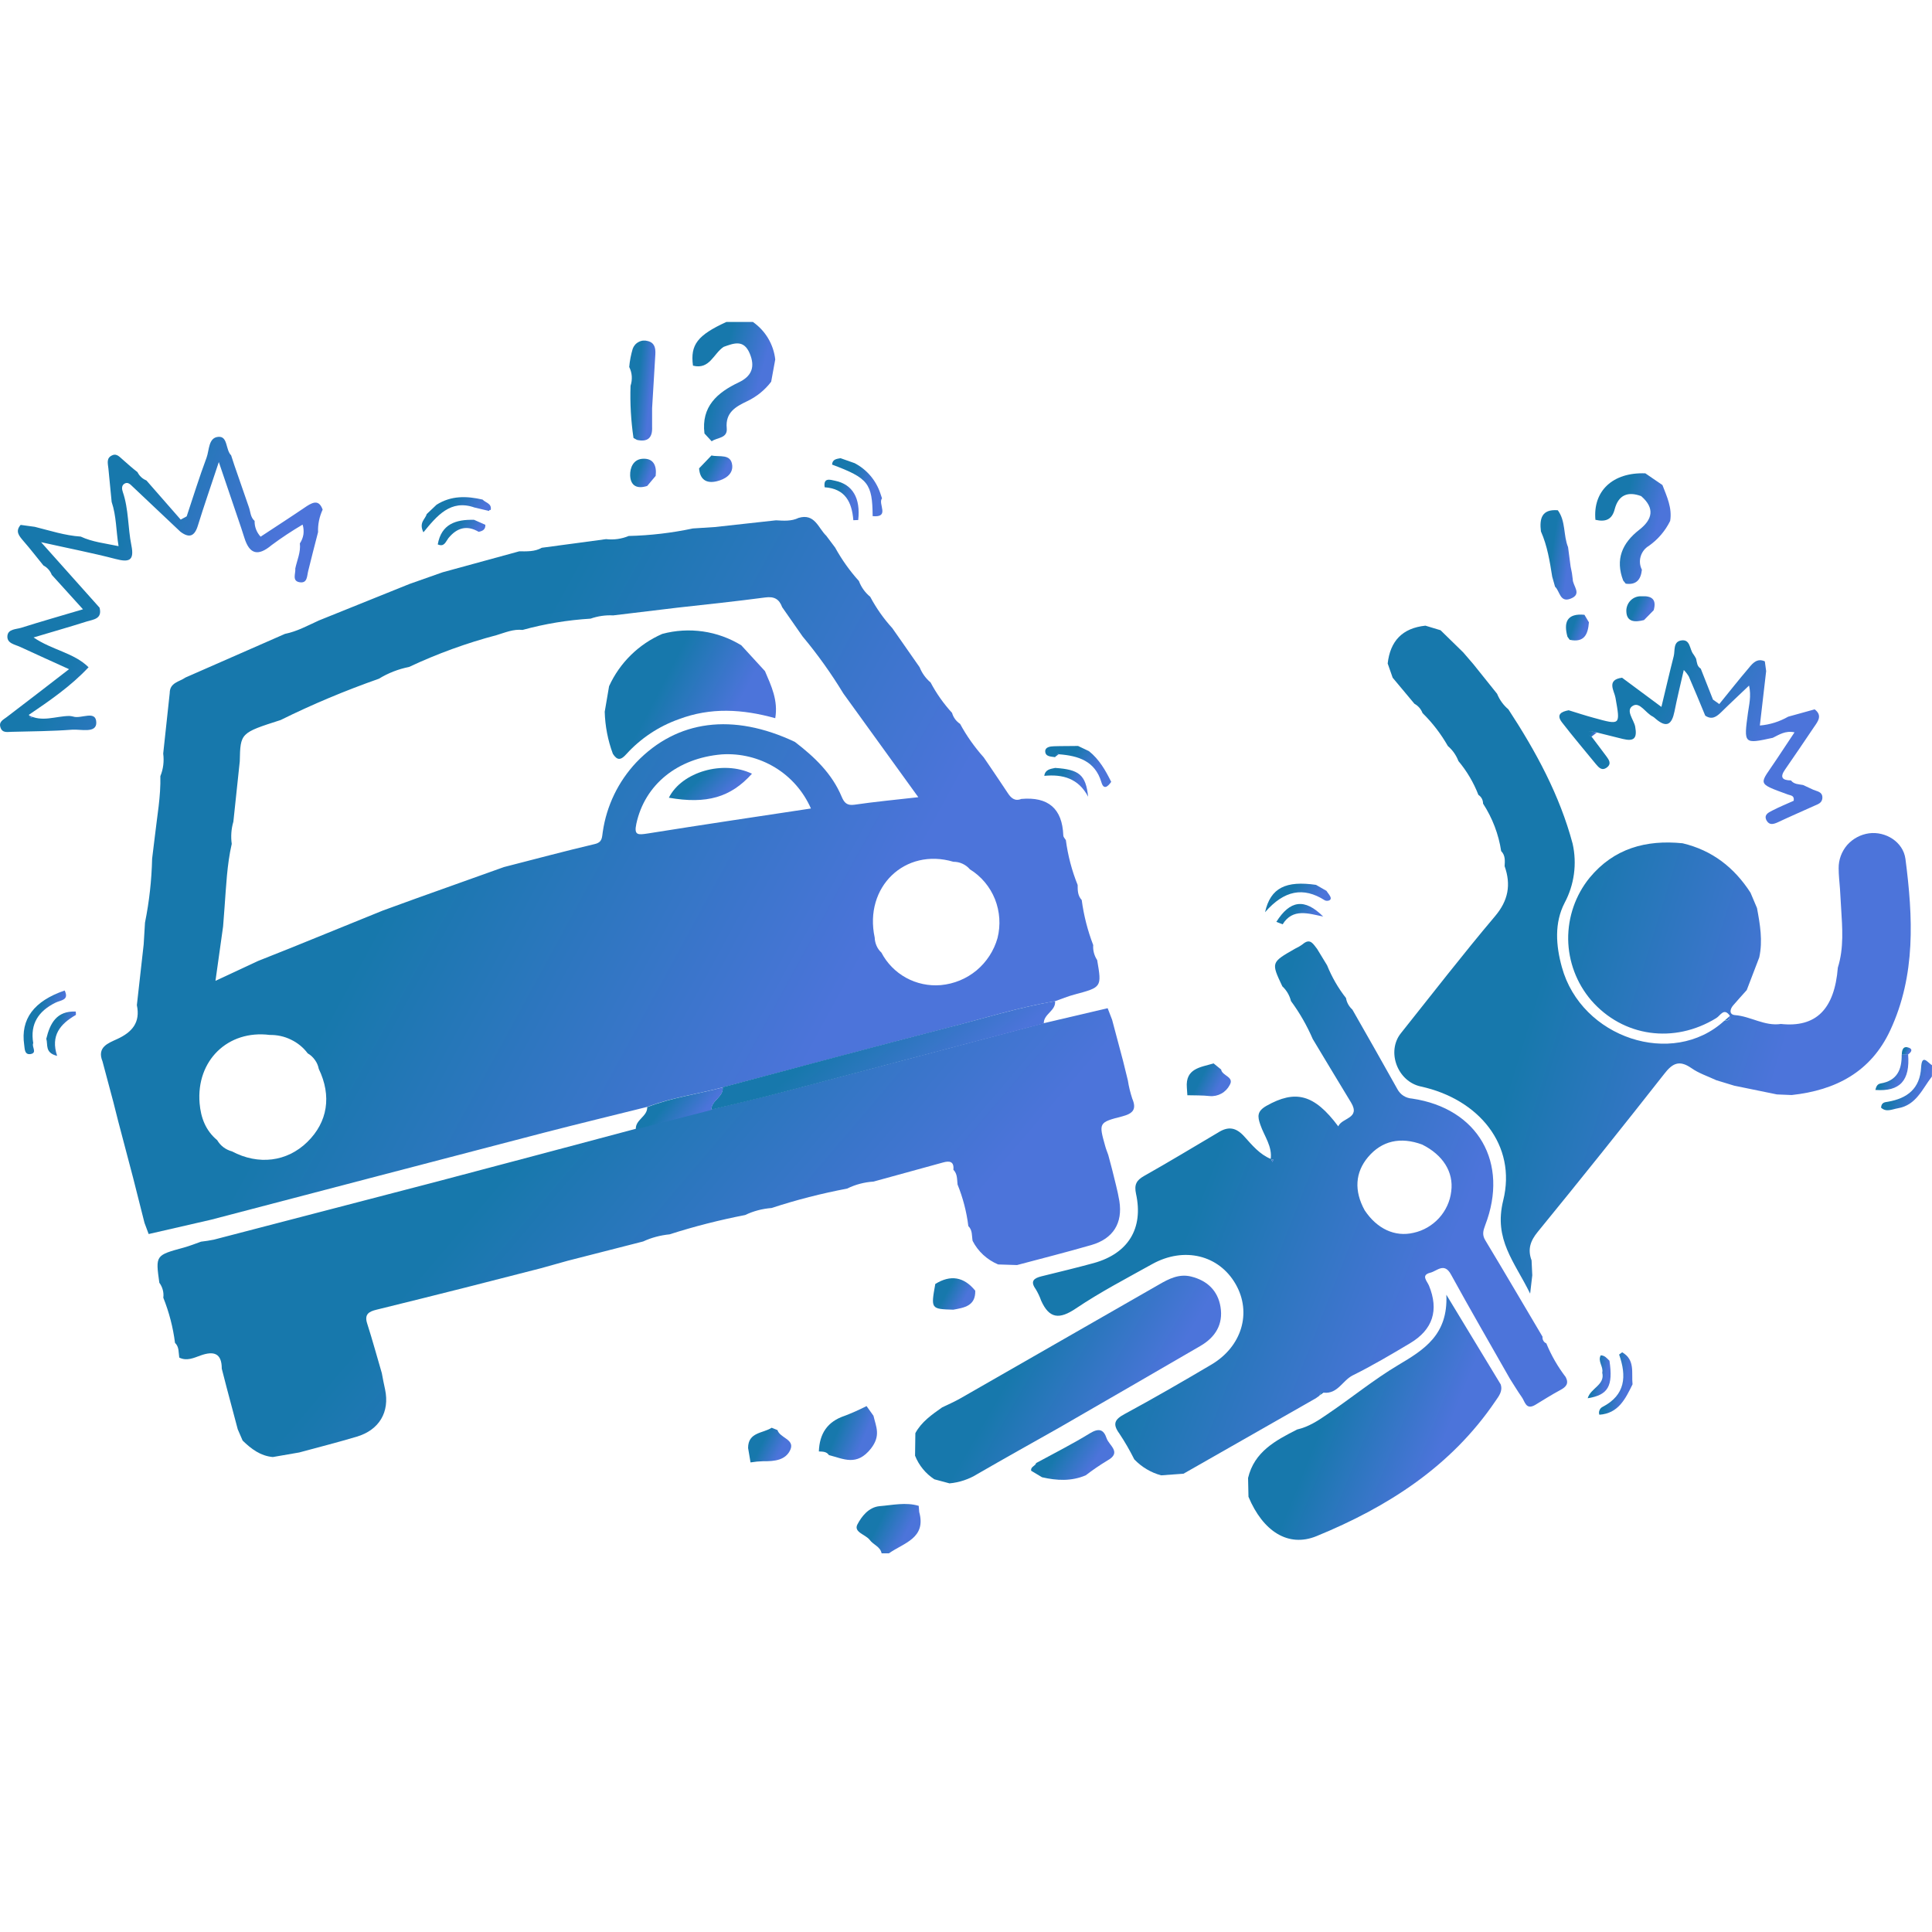 <svg width="19" height="19" viewBox="0 0 19 19" fill="none" xmlns="http://www.w3.org/2000/svg">
<g clip-path="url(#clip0_396_5531)">
<path d="M6.815 3.596C6.787 3.39 6.86 3.296 7.144 3.166H7.404C7.465 3.209 7.516 3.263 7.554 3.327C7.592 3.391 7.616 3.462 7.624 3.535L7.584 3.754C7.522 3.836 7.44 3.902 7.347 3.946C7.236 3.999 7.132 4.056 7.147 4.211C7.157 4.313 7.051 4.301 6.999 4.34L6.928 4.263C6.895 3.999 7.053 3.861 7.266 3.76C7.392 3.7 7.429 3.609 7.373 3.476C7.314 3.335 7.216 3.376 7.117 3.411C7.017 3.476 6.98 3.638 6.815 3.596Z" fill="url(#paint0_linear_396_5531)"/>
<path d="M8.67 15.276C8.658 15.21 8.588 15.192 8.554 15.145C8.514 15.091 8.392 15.069 8.432 14.992C8.472 14.916 8.541 14.822 8.651 14.812C8.779 14.802 8.907 14.771 9.035 14.809L9.04 14.87C9.111 15.128 8.888 15.173 8.742 15.276L8.67 15.276Z" fill="url(#paint1_linear_396_5531)"/>
<path d="M18.999 10.587C18.904 10.709 18.846 10.868 18.665 10.899C18.607 10.909 18.55 10.941 18.499 10.893C18.503 10.84 18.536 10.84 18.566 10.835C18.758 10.802 18.882 10.705 18.893 10.497C18.901 10.36 18.958 10.45 19 10.476L18.999 10.587Z" fill="url(#paint2_linear_396_5531)"/>
<path d="M1.346 9.885L1.413 9.287L1.426 9.073C1.468 8.866 1.491 8.656 1.496 8.445L1.523 8.224C1.545 8.027 1.582 7.832 1.577 7.633C1.606 7.563 1.615 7.486 1.605 7.411L1.669 6.817C1.669 6.712 1.763 6.706 1.824 6.663L2.802 6.234C2.921 6.21 3.024 6.153 3.136 6.102L4.027 5.743L4.353 5.628L5.106 5.422C5.18 5.422 5.258 5.427 5.328 5.387L5.96 5.302C6.036 5.311 6.113 5.3 6.183 5.271C6.395 5.266 6.607 5.241 6.814 5.197L7.031 5.183L7.631 5.117C7.706 5.121 7.782 5.128 7.854 5.093C8.014 5.046 8.047 5.194 8.126 5.269L8.213 5.385C8.278 5.503 8.356 5.613 8.447 5.714C8.469 5.774 8.508 5.828 8.558 5.869C8.617 5.98 8.69 6.084 8.775 6.177L8.85 6.284L9.044 6.562C9.067 6.62 9.104 6.671 9.152 6.712C9.209 6.82 9.28 6.92 9.363 7.011C9.375 7.055 9.403 7.093 9.442 7.119C9.506 7.237 9.584 7.347 9.674 7.448L9.728 7.527C9.789 7.617 9.85 7.707 9.91 7.798C9.942 7.847 9.979 7.883 10.044 7.857C10.307 7.834 10.447 7.95 10.457 8.216C10.457 8.232 10.473 8.247 10.482 8.262C10.502 8.413 10.541 8.562 10.598 8.703C10.598 8.756 10.598 8.808 10.638 8.851C10.658 9.002 10.696 9.151 10.751 9.294C10.747 9.346 10.761 9.398 10.79 9.442C10.836 9.71 10.835 9.709 10.565 9.781C10.501 9.798 10.44 9.824 10.379 9.845C10.02 9.906 9.673 10.016 9.323 10.107C8.585 10.299 7.848 10.498 7.11 10.693C6.863 10.759 6.608 10.793 6.367 10.885C6.027 10.97 5.687 11.052 5.347 11.14C4.258 11.424 3.167 11.709 2.076 11.995L1.462 12.136L1.421 12.026L1.309 11.583L1.27 11.435L1.163 11.029L1.115 10.839L1.008 10.438C0.951 10.298 1.064 10.259 1.151 10.219C1.3 10.151 1.382 10.055 1.346 9.885ZM8.602 9.22C8.603 9.248 8.609 9.275 8.62 9.3C8.631 9.326 8.647 9.349 8.668 9.368C8.722 9.472 8.807 9.559 8.911 9.616C9.015 9.673 9.134 9.698 9.252 9.688C9.382 9.676 9.504 9.626 9.604 9.543C9.703 9.46 9.775 9.349 9.81 9.225C9.842 9.098 9.833 8.965 9.785 8.843C9.736 8.721 9.65 8.618 9.538 8.549C9.518 8.525 9.493 8.507 9.465 8.494C9.437 8.481 9.407 8.475 9.376 8.475C8.901 8.334 8.495 8.722 8.602 9.22ZM7.692 5.971C7.663 5.891 7.613 5.863 7.523 5.876C7.237 5.914 6.949 5.944 6.662 5.976L6.03 6.052C5.955 6.048 5.879 6.059 5.808 6.084C5.581 6.098 5.357 6.135 5.139 6.195C5.049 6.185 4.967 6.221 4.884 6.246C4.588 6.324 4.3 6.429 4.023 6.559C3.918 6.58 3.817 6.619 3.726 6.675C3.396 6.791 3.073 6.926 2.76 7.081C2.364 7.208 2.364 7.208 2.358 7.487L2.295 8.081C2.274 8.152 2.269 8.226 2.279 8.299C2.232 8.505 2.224 8.716 2.208 8.927L2.194 9.111L2.119 9.646L2.539 9.45L2.863 9.321L3.764 8.955L4.094 8.835L4.956 8.527C5.253 8.451 5.551 8.371 5.848 8.301C5.927 8.283 5.919 8.233 5.928 8.18C5.965 7.925 6.08 7.686 6.258 7.497C6.659 7.079 7.209 7.009 7.817 7.296C8.01 7.444 8.183 7.608 8.278 7.837C8.303 7.895 8.33 7.924 8.402 7.914C8.6 7.885 8.8 7.866 9.031 7.84L8.294 6.82C8.175 6.624 8.041 6.436 7.893 6.259L7.692 5.971ZM3.135 10.512C3.129 10.48 3.116 10.45 3.097 10.424C3.078 10.397 3.054 10.375 3.026 10.359C2.983 10.301 2.926 10.255 2.861 10.224C2.796 10.192 2.725 10.177 2.653 10.178C2.241 10.126 1.928 10.43 1.963 10.85C1.975 10.992 2.022 11.118 2.136 11.213C2.152 11.24 2.172 11.263 2.197 11.282C2.222 11.301 2.251 11.315 2.281 11.323C2.542 11.461 2.822 11.426 3.022 11.231C3.223 11.035 3.263 10.777 3.135 10.512ZM7.975 7.951C7.901 7.783 7.778 7.642 7.621 7.547C7.464 7.452 7.281 7.407 7.098 7.419C6.661 7.456 6.341 7.717 6.258 8.101C6.233 8.217 6.275 8.211 6.369 8.197C6.901 8.112 7.432 8.033 7.975 7.951Z" fill="url(#paint3_linear_396_5531)"/>
<path d="M18.095 8.741C18.09 8.673 18.082 8.606 18.082 8.539C18.081 8.455 18.111 8.374 18.166 8.31C18.222 8.247 18.299 8.206 18.382 8.195C18.542 8.174 18.717 8.278 18.739 8.448C18.813 9.018 18.842 9.589 18.59 10.131C18.4 10.541 18.054 10.722 17.62 10.769L17.475 10.763L17.055 10.677L16.878 10.623C16.795 10.584 16.705 10.555 16.632 10.503C16.513 10.421 16.446 10.458 16.366 10.562C15.957 11.083 15.543 11.6 15.124 12.113C15.049 12.204 15.022 12.287 15.062 12.395L15.069 12.542L15.048 12.722C14.894 12.407 14.688 12.191 14.783 11.806C14.918 11.262 14.543 10.809 13.973 10.685C13.743 10.636 13.633 10.341 13.777 10.161C14.084 9.776 14.386 9.385 14.703 9.01C14.834 8.855 14.861 8.7 14.797 8.518C14.8 8.465 14.805 8.412 14.763 8.37C14.738 8.204 14.677 8.045 14.585 7.903C14.585 7.886 14.581 7.869 14.573 7.854C14.565 7.839 14.553 7.826 14.539 7.817C14.492 7.696 14.426 7.584 14.343 7.485C14.321 7.428 14.286 7.377 14.239 7.337C14.171 7.218 14.088 7.109 13.99 7.013C13.975 6.974 13.947 6.941 13.91 6.921L13.696 6.665L13.647 6.525C13.672 6.304 13.791 6.177 14.018 6.153L14.167 6.198L14.39 6.416L14.489 6.531L14.723 6.823C14.747 6.882 14.785 6.935 14.834 6.976C15.104 7.389 15.338 7.818 15.466 8.298C15.51 8.495 15.482 8.701 15.387 8.879C15.285 9.076 15.301 9.298 15.36 9.511C15.551 10.208 16.448 10.505 16.957 10.039C16.984 10.033 17.021 10.039 17.013 9.991C16.954 9.905 16.92 9.987 16.879 10.012C16.463 10.268 15.961 10.197 15.648 9.837C15.505 9.669 15.425 9.457 15.422 9.237C15.42 9.017 15.494 8.803 15.633 8.632C15.871 8.344 16.186 8.257 16.547 8.293C16.838 8.362 17.055 8.531 17.215 8.779L17.279 8.93C17.309 9.091 17.337 9.252 17.301 9.416L17.178 9.737C17.133 9.787 17.088 9.837 17.044 9.888C17.012 9.925 17.003 9.978 17.063 9.983C17.217 9.995 17.354 10.094 17.514 10.07C17.858 10.107 18.041 9.927 18.074 9.516C18.135 9.322 18.118 9.123 18.106 8.925L18.095 8.741Z" fill="url(#paint4_linear_396_5531)"/>
<path d="M10.239 12.791C10.225 12.751 10.207 12.713 10.185 12.677C10.129 12.599 10.169 12.57 10.241 12.552C10.414 12.509 10.587 12.468 10.758 12.421C11.095 12.327 11.247 12.081 11.172 11.74C11.153 11.651 11.175 11.608 11.251 11.565C11.496 11.427 11.737 11.281 11.979 11.138C12.079 11.074 12.156 11.086 12.239 11.179C12.313 11.261 12.388 11.353 12.499 11.398L12.514 11.427L12.523 11.403H12.496C12.515 11.274 12.433 11.174 12.395 11.062C12.366 10.979 12.361 10.929 12.455 10.875C12.739 10.715 12.924 10.759 13.161 11.077C13.197 10.991 13.382 11.001 13.287 10.843C13.161 10.635 13.035 10.427 12.91 10.218C12.853 10.086 12.781 9.96 12.696 9.845C12.682 9.789 12.653 9.739 12.611 9.7C12.5 9.465 12.5 9.465 12.734 9.331C12.761 9.318 12.788 9.303 12.812 9.285C12.887 9.221 12.916 9.287 12.953 9.332L13.051 9.493C13.098 9.609 13.16 9.717 13.237 9.815C13.244 9.859 13.267 9.899 13.3 9.929C13.449 10.19 13.597 10.45 13.743 10.712C13.757 10.738 13.778 10.761 13.803 10.777C13.829 10.793 13.858 10.802 13.888 10.804C14.535 10.9 14.843 11.434 14.606 12.049C14.585 12.105 14.574 12.145 14.609 12.201C14.798 12.514 14.983 12.831 15.17 13.146C15.168 13.159 15.171 13.173 15.178 13.185C15.184 13.197 15.195 13.206 15.207 13.211C15.256 13.33 15.32 13.441 15.398 13.543C15.431 13.607 15.401 13.64 15.345 13.67C15.259 13.716 15.178 13.768 15.095 13.818C15.006 13.868 14.997 13.783 14.966 13.74C14.924 13.681 14.888 13.619 14.849 13.559C14.655 13.217 14.458 12.878 14.269 12.533C14.203 12.412 14.132 12.5 14.067 12.516C13.971 12.54 14.033 12.596 14.053 12.643C14.152 12.884 14.092 13.076 13.867 13.21C13.681 13.321 13.495 13.431 13.303 13.526C13.203 13.576 13.155 13.711 13.018 13.696C12.992 13.69 12.983 13.706 12.976 13.726L12.939 13.752L11.639 14.493L11.419 14.509C11.318 14.482 11.227 14.427 11.155 14.352C11.111 14.264 11.062 14.179 11.008 14.098C10.938 14.002 10.963 13.958 11.062 13.905C11.349 13.75 11.632 13.586 11.913 13.42C12.214 13.242 12.312 12.908 12.152 12.629C11.988 12.342 11.645 12.258 11.332 12.431C11.079 12.572 10.821 12.706 10.582 12.867C10.418 12.978 10.319 12.969 10.239 12.791ZM13.986 11.256C13.772 11.177 13.589 11.219 13.454 11.379C13.327 11.53 13.315 11.711 13.421 11.903C13.542 12.085 13.718 12.167 13.901 12.124C13.998 12.103 14.085 12.052 14.152 11.979C14.219 11.905 14.261 11.813 14.272 11.716C14.297 11.527 14.191 11.358 13.986 11.256Z" fill="url(#paint5_linear_396_5531)"/>
<path d="M14.758 13.614C14.781 13.682 14.739 13.731 14.705 13.781C14.271 14.421 13.648 14.82 12.947 15.107C12.668 15.221 12.42 15.059 12.278 14.72L12.274 14.535C12.335 14.277 12.544 14.166 12.757 14.058C12.868 14.033 12.961 13.972 13.051 13.91C13.287 13.751 13.509 13.568 13.753 13.423C14.005 13.273 14.242 13.127 14.224 12.733L14.758 13.614Z" fill="url(#paint6_linear_396_5531)"/>
<path d="M9.002 14.094C9.062 13.983 9.164 13.912 9.265 13.841C9.325 13.812 9.387 13.785 9.445 13.752C10.097 13.379 10.748 13.006 11.399 12.632C11.497 12.575 11.597 12.525 11.714 12.554C11.872 12.593 11.977 12.693 12.003 12.853C12.031 13.024 11.952 13.151 11.806 13.236C11.343 13.505 10.88 13.773 10.417 14.04C10.149 14.191 9.881 14.341 9.614 14.495C9.531 14.547 9.436 14.579 9.338 14.588L9.189 14.548C9.103 14.492 9.037 14.411 8.999 14.316L9.002 14.094Z" fill="url(#paint7_linear_396_5531)"/>
<path d="M17.434 7.256C17.149 7.318 17.148 7.318 17.19 7.011C17.201 6.929 17.224 6.847 17.201 6.742C17.104 6.835 17.015 6.917 16.93 7.001C16.883 7.047 16.837 7.083 16.77 7.038C16.717 6.909 16.663 6.779 16.608 6.652C16.594 6.629 16.578 6.608 16.559 6.589C16.525 6.737 16.493 6.868 16.467 6.999C16.442 7.121 16.393 7.163 16.285 7.071C16.276 7.062 16.266 7.055 16.256 7.048C16.185 7.015 16.128 6.901 16.06 6.94C15.981 6.984 16.068 7.077 16.081 7.146C16.103 7.264 16.067 7.293 15.959 7.267C15.876 7.247 15.793 7.226 15.71 7.205C15.681 7.201 15.642 7.185 15.626 7.198C15.61 7.21 15.633 7.236 15.655 7.248C15.702 7.311 15.75 7.373 15.797 7.437C15.822 7.471 15.852 7.511 15.802 7.548C15.753 7.584 15.723 7.548 15.695 7.515C15.584 7.379 15.469 7.244 15.361 7.104C15.301 7.026 15.356 6.998 15.427 6.985C15.509 7.01 15.59 7.037 15.672 7.059C15.94 7.133 15.935 7.133 15.887 6.861C15.876 6.796 15.794 6.685 15.952 6.665L16.339 6.952C16.382 6.774 16.419 6.613 16.46 6.453C16.474 6.398 16.453 6.314 16.53 6.299C16.625 6.281 16.614 6.384 16.652 6.432C16.663 6.447 16.672 6.462 16.68 6.478C16.689 6.515 16.688 6.552 16.726 6.576L16.846 6.88L16.908 6.924C17.005 6.805 17.1 6.684 17.2 6.567C17.237 6.521 17.282 6.47 17.356 6.504L17.369 6.6L17.307 7.135C17.405 7.127 17.5 7.097 17.586 7.048L17.846 6.976C17.923 7.035 17.881 7.091 17.841 7.148C17.746 7.288 17.652 7.429 17.555 7.568C17.501 7.645 17.528 7.674 17.613 7.675C17.643 7.714 17.69 7.712 17.732 7.72L17.831 7.766C17.869 7.783 17.921 7.785 17.922 7.842C17.922 7.9 17.875 7.909 17.837 7.927C17.72 7.98 17.602 8.031 17.485 8.086C17.441 8.106 17.401 8.118 17.373 8.069C17.344 8.014 17.39 7.991 17.428 7.972C17.499 7.935 17.572 7.906 17.64 7.875C17.648 7.821 17.61 7.824 17.584 7.814C17.263 7.697 17.306 7.719 17.47 7.47C17.527 7.383 17.585 7.297 17.648 7.202C17.558 7.183 17.497 7.225 17.434 7.256Z" fill="url(#paint8_linear_396_5531)"/>
<path d="M16.425 5.123C16.377 5.221 16.305 5.305 16.216 5.368C16.177 5.391 16.148 5.428 16.135 5.472C16.122 5.515 16.126 5.562 16.147 5.603C16.137 5.698 16.094 5.755 15.988 5.74L15.963 5.709C15.884 5.502 15.952 5.342 16.12 5.211C16.252 5.109 16.277 4.998 16.14 4.879C16.008 4.83 15.917 4.868 15.88 5.006C15.853 5.114 15.786 5.134 15.69 5.112C15.664 4.828 15.861 4.643 16.181 4.655L16.349 4.77C16.393 4.884 16.446 4.996 16.425 5.123Z" fill="url(#paint9_linear_396_5531)"/>
<path d="M10.19 14.388C10.367 14.292 10.547 14.201 10.718 14.096C10.805 14.043 10.853 14.055 10.883 14.145C10.907 14.216 11.036 14.284 10.889 14.364C10.815 14.409 10.745 14.457 10.677 14.509C10.536 14.569 10.393 14.561 10.248 14.528L10.141 14.464C10.133 14.423 10.182 14.419 10.19 14.388Z" fill="url(#paint10_linear_396_5531)"/>
<path d="M15.154 5.226C15.139 5.102 15.16 5.005 15.32 5.018C15.4 5.126 15.373 5.264 15.421 5.381L15.446 5.572C15.456 5.614 15.463 5.656 15.467 5.698C15.467 5.762 15.562 5.842 15.447 5.887C15.34 5.93 15.341 5.813 15.293 5.77L15.265 5.671C15.241 5.52 15.217 5.368 15.154 5.226Z" fill="url(#paint11_linear_396_5531)"/>
<path d="M8.582 5.076C8.579 4.754 8.539 4.702 8.183 4.569C8.186 4.516 8.228 4.513 8.266 4.506L8.405 4.555C8.524 4.617 8.614 4.723 8.657 4.85L8.674 4.901C8.631 4.953 8.756 5.092 8.582 5.076Z" fill="url(#paint12_linear_396_5531)"/>
<path d="M6.875 4.606L6.997 4.479C7.072 4.498 7.189 4.457 7.201 4.577C7.209 4.666 7.128 4.714 7.049 4.733C6.945 4.758 6.883 4.714 6.875 4.606Z" fill="url(#paint13_linear_396_5531)"/>
<path d="M15.923 13.321L15.953 13.299C16.083 13.373 16.043 13.502 16.055 13.614C15.985 13.756 15.917 13.9 15.729 13.913C15.723 13.899 15.724 13.883 15.73 13.869C15.736 13.854 15.746 13.843 15.76 13.836C15.986 13.719 15.998 13.534 15.923 13.321Z" fill="url(#paint14_linear_396_5531)"/>
<path d="M10.602 7.336L10.709 7.387C10.81 7.467 10.872 7.576 10.928 7.689C10.896 7.735 10.854 7.773 10.831 7.691C10.768 7.483 10.605 7.433 10.416 7.418C10.39 7.41 10.382 7.427 10.376 7.446C10.335 7.44 10.28 7.442 10.279 7.388C10.279 7.347 10.328 7.34 10.364 7.339C10.444 7.336 10.523 7.338 10.602 7.336Z" fill="url(#paint15_linear_396_5531)"/>
<path d="M16.263 6.001L16.168 6.098C16.083 6.12 15.996 6.121 15.994 6.011C15.993 5.992 15.997 5.972 16.004 5.954C16.011 5.936 16.022 5.919 16.036 5.905C16.05 5.891 16.067 5.88 16.085 5.873C16.103 5.866 16.123 5.863 16.143 5.864C16.249 5.858 16.292 5.898 16.263 6.001Z" fill="url(#paint16_linear_396_5531)"/>
<path d="M15.757 13.499C15.771 13.441 15.71 13.388 15.742 13.329C15.782 13.329 15.803 13.358 15.828 13.382C15.865 13.632 15.815 13.719 15.614 13.751C15.642 13.651 15.787 13.62 15.757 13.499Z" fill="url(#paint17_linear_396_5531)"/>
<path d="M15.582 6.046L15.626 6.12C15.617 6.236 15.582 6.323 15.437 6.292L15.415 6.262C15.376 6.12 15.409 6.03 15.582 6.046Z" fill="url(#paint18_linear_396_5531)"/>
<path d="M18.443 10.719C18.451 10.69 18.458 10.662 18.495 10.655C18.658 10.628 18.704 10.517 18.702 10.371L18.765 10.367C18.786 10.627 18.685 10.737 18.443 10.719Z" fill="url(#paint19_linear_396_5531)"/>
<path d="M10.377 7.552C10.613 7.568 10.678 7.619 10.701 7.835C10.605 7.653 10.449 7.613 10.27 7.63C10.278 7.568 10.329 7.562 10.377 7.552Z" fill="url(#paint20_linear_396_5531)"/>
<path d="M18.766 10.369L18.703 10.372C18.703 10.324 18.717 10.282 18.774 10.304C18.816 10.32 18.793 10.35 18.766 10.369Z" fill="url(#paint21_linear_396_5531)"/>
<path d="M5.321 12.472L4.578 12.662C4.287 12.736 3.995 12.808 3.703 12.88C3.629 12.898 3.581 12.924 3.611 13.016C3.663 13.178 3.707 13.341 3.755 13.504C3.765 13.558 3.775 13.611 3.787 13.664C3.834 13.886 3.73 14.063 3.508 14.129C3.323 14.184 3.132 14.233 2.943 14.284L2.683 14.329C2.561 14.318 2.47 14.249 2.386 14.167L2.338 14.056L2.23 13.65L2.181 13.46C2.181 13.307 2.102 13.284 1.973 13.33C1.906 13.354 1.837 13.388 1.763 13.351C1.755 13.301 1.763 13.246 1.721 13.206C1.702 13.054 1.663 12.905 1.606 12.762C1.613 12.71 1.598 12.657 1.567 12.615C1.529 12.344 1.529 12.345 1.808 12.269C1.865 12.253 1.919 12.232 1.977 12.211C2.019 12.206 2.062 12.2 2.104 12.191C2.831 12.002 3.559 11.813 4.286 11.623C4.94 11.45 5.595 11.277 6.249 11.102L6.992 10.911C7.237 10.851 7.482 10.795 7.726 10.731C8.571 10.509 9.417 10.287 10.262 10.063L10.893 9.915L10.937 10.029L11.045 10.435L11.092 10.626C11.101 10.686 11.116 10.746 11.135 10.804C11.18 10.91 11.142 10.951 11.036 10.979C10.804 11.038 10.805 11.043 10.869 11.271C10.877 11.301 10.889 11.329 10.899 11.358L10.938 11.505C10.962 11.607 10.991 11.707 11.008 11.81C11.043 12.029 10.947 12.182 10.733 12.244C10.491 12.314 10.246 12.376 10.002 12.441L9.816 12.435C9.707 12.389 9.618 12.307 9.565 12.203C9.556 12.153 9.565 12.098 9.523 12.058C9.506 11.918 9.47 11.78 9.417 11.649C9.411 11.599 9.417 11.545 9.376 11.504C9.384 11.422 9.339 11.414 9.275 11.432C9.047 11.495 8.819 11.558 8.591 11.62C8.5 11.626 8.412 11.649 8.331 11.689C8.079 11.737 7.831 11.8 7.588 11.88C7.497 11.887 7.409 11.91 7.328 11.949C7.076 11.998 6.828 12.061 6.585 12.139C6.495 12.148 6.407 12.171 6.325 12.209L5.582 12.399L5.321 12.472Z" fill="url(#paint22_linear_396_5531)"/>
<path d="M3.128 5.233C3.095 5.361 3.062 5.488 3.031 5.615C3.018 5.666 3.024 5.739 2.946 5.726C2.869 5.713 2.909 5.64 2.904 5.591C2.921 5.509 2.959 5.431 2.949 5.344C2.967 5.317 2.979 5.287 2.984 5.255C2.988 5.223 2.986 5.19 2.976 5.159C2.871 5.221 2.769 5.288 2.671 5.361C2.535 5.475 2.453 5.449 2.403 5.288L2.372 5.192L2.152 4.544C2.074 4.78 2.006 4.974 1.945 5.172C1.912 5.277 1.859 5.293 1.774 5.229L1.304 4.785C1.282 4.764 1.258 4.737 1.225 4.756C1.192 4.775 1.199 4.813 1.208 4.839C1.266 5.009 1.257 5.189 1.292 5.363C1.323 5.515 1.269 5.532 1.136 5.497C0.91 5.438 0.681 5.394 0.404 5.332L0.979 5.976C1.008 6.087 0.919 6.092 0.853 6.112C0.686 6.165 0.517 6.213 0.33 6.269C0.514 6.394 0.726 6.419 0.871 6.562C0.698 6.747 0.49 6.89 0.282 7.031C0.296 7.035 0.289 7.079 0.319 7.05L0.279 7.032C0.412 7.106 0.548 7.042 0.683 7.041C0.696 7.042 0.708 7.044 0.72 7.047C0.798 7.073 0.946 6.978 0.947 7.108C0.947 7.214 0.794 7.17 0.71 7.176C0.513 7.191 0.315 7.192 0.116 7.197C0.075 7.197 0.024 7.212 0.005 7.155C-0.015 7.098 0.032 7.078 0.065 7.053C0.267 6.898 0.466 6.747 0.679 6.581C0.504 6.501 0.351 6.433 0.201 6.363C0.149 6.338 0.065 6.329 0.073 6.252C0.08 6.186 0.158 6.189 0.208 6.174C0.4 6.113 0.595 6.058 0.816 5.992L0.509 5.653C0.494 5.614 0.465 5.581 0.427 5.561C0.362 5.481 0.298 5.398 0.23 5.32C0.188 5.27 0.147 5.226 0.203 5.162L0.342 5.181C0.491 5.218 0.639 5.267 0.794 5.277C0.908 5.33 1.031 5.343 1.166 5.371C1.141 5.218 1.145 5.075 1.098 4.936C1.088 4.826 1.077 4.717 1.066 4.607C1.061 4.559 1.043 4.504 1.103 4.478C1.151 4.455 1.181 4.5 1.214 4.526C1.258 4.565 1.304 4.606 1.352 4.643C1.37 4.68 1.401 4.709 1.44 4.725L1.777 5.11L1.836 5.078C1.9 4.886 1.96 4.692 2.031 4.502C2.059 4.428 2.048 4.302 2.149 4.296C2.242 4.29 2.217 4.423 2.273 4.478L2.304 4.573L2.446 4.983C2.464 5.03 2.461 5.086 2.504 5.123C2.502 5.18 2.524 5.236 2.563 5.278C2.715 5.178 2.868 5.079 3.018 4.977C3.088 4.932 3.14 4.92 3.173 5.012C3.141 5.081 3.125 5.157 3.128 5.233Z" fill="url(#paint23_linear_396_5531)"/>
<path d="M6.201 3.794C6.211 3.764 6.215 3.732 6.213 3.7C6.211 3.668 6.202 3.638 6.188 3.609C6.193 3.549 6.205 3.489 6.222 3.431C6.232 3.402 6.253 3.377 6.281 3.363C6.308 3.348 6.341 3.345 6.371 3.354C6.438 3.371 6.448 3.423 6.445 3.483C6.434 3.66 6.424 3.838 6.413 4.015V4.199C6.418 4.305 6.37 4.35 6.264 4.326L6.23 4.307C6.205 4.137 6.195 3.965 6.201 3.794Z" fill="url(#paint24_linear_396_5531)"/>
<path d="M8.522 13.828L8.59 13.923C8.616 14.034 8.664 14.118 8.565 14.246C8.425 14.422 8.298 14.347 8.152 14.31C8.128 14.274 8.09 14.276 8.053 14.274C8.059 14.101 8.135 13.981 8.306 13.924C8.38 13.896 8.451 13.864 8.522 13.828Z" fill="url(#paint25_linear_396_5531)"/>
<path d="M7.381 14.382L7.357 14.24C7.357 14.083 7.503 14.097 7.589 14.041L7.646 14.064C7.67 14.142 7.815 14.154 7.774 14.254C7.729 14.361 7.615 14.372 7.507 14.37C7.465 14.371 7.423 14.375 7.381 14.382Z" fill="url(#paint26_linear_396_5531)"/>
<path d="M9.591 12.693C9.595 12.843 9.484 12.86 9.375 12.88C9.154 12.873 9.154 12.873 9.198 12.627C9.348 12.534 9.479 12.556 9.591 12.693Z" fill="url(#paint27_linear_396_5531)"/>
<path d="M11.935 10.458L12.009 10.518C12.018 10.581 12.142 10.589 12.093 10.671C12.075 10.706 12.046 10.736 12.011 10.755C11.976 10.774 11.936 10.783 11.896 10.779C11.823 10.771 11.75 10.773 11.677 10.771L11.672 10.697C11.656 10.506 11.808 10.496 11.935 10.458Z" fill="url(#paint28_linear_396_5531)"/>
<path d="M4.746 4.913C4.775 4.945 4.838 4.95 4.826 5.015H4.814L4.81 5.025L4.666 4.991C4.431 4.908 4.297 5.073 4.164 5.235C4.116 5.137 4.184 5.106 4.196 5.056L4.293 4.964C4.436 4.873 4.589 4.877 4.746 4.913Z" fill="url(#paint29_linear_396_5531)"/>
<path d="M0.636 9.741C0.683 9.838 0.597 9.835 0.547 9.86C0.38 9.942 0.294 10.068 0.327 10.259C0.309 10.293 0.37 10.354 0.301 10.366C0.24 10.375 0.244 10.316 0.238 10.276C0.201 10.022 0.333 9.845 0.636 9.741Z" fill="url(#paint30_linear_396_5531)"/>
<path d="M0.455 10.217C0.492 10.063 0.557 9.94 0.745 9.948C0.745 9.96 0.749 9.979 0.745 9.982C0.594 10.069 0.495 10.183 0.562 10.384C0.437 10.353 0.474 10.272 0.455 10.217Z" fill="url(#paint31_linear_396_5531)"/>
<path d="M10.376 9.846C10.385 9.941 10.262 9.972 10.265 10.065C9.42 10.288 8.574 10.511 7.729 10.733C7.485 10.797 7.24 10.854 6.995 10.913C6.995 10.82 7.116 10.79 7.107 10.692C7.844 10.496 8.58 10.298 9.319 10.106C9.671 10.017 10.018 9.906 10.376 9.846Z" fill="url(#paint32_linear_396_5531)"/>
<path d="M7.108 10.694C7.116 10.791 6.994 10.821 6.996 10.916L6.253 11.107C6.246 11.011 6.368 10.981 6.365 10.888C6.605 10.794 6.861 10.76 7.108 10.694Z" fill="url(#paint33_linear_396_5531)"/>
<path d="M16.959 10.038L17.015 9.989C17.023 10.036 16.986 10.031 16.959 10.038Z" fill="url(#paint34_linear_396_5531)"/>
<path d="M12.497 11.403H12.525L12.515 11.427L12.5 11.397L12.497 11.403Z" fill="url(#paint35_linear_396_5531)"/>
<path d="M13.021 13.692L12.979 13.722C12.986 13.702 12.995 13.687 13.021 13.692Z" fill="url(#paint36_linear_396_5531)"/>
<path d="M10.372 7.446C10.378 7.426 10.387 7.409 10.413 7.417L10.372 7.446Z" fill="url(#paint37_linear_396_5531)"/>
<path d="M15.649 7.247C15.629 7.235 15.6 7.212 15.621 7.196C15.641 7.18 15.676 7.2 15.704 7.204L15.649 7.247Z" fill="url(#paint38_linear_396_5531)"/>
<path d="M6.365 4.779C6.267 4.811 6.201 4.779 6.197 4.675C6.195 4.599 6.229 4.519 6.316 4.512C6.427 4.503 6.46 4.58 6.448 4.68L6.365 4.779Z" fill="url(#paint39_linear_396_5531)"/>
<path d="M8.392 5.116C8.378 4.94 8.314 4.806 8.11 4.792C8.096 4.696 8.16 4.716 8.213 4.728C8.386 4.764 8.464 4.9 8.44 5.114L8.392 5.116Z" fill="url(#paint40_linear_396_5531)"/>
<path d="M0.278 7.034L0.319 7.051C0.287 7.081 0.294 7.036 0.281 7.032L0.278 7.034Z" fill="url(#paint41_linear_396_5531)"/>
<path d="M7.29 6.346L7.523 6.6C7.585 6.745 7.654 6.888 7.624 7.063C7.301 6.973 6.988 6.955 6.676 7.073C6.478 7.143 6.301 7.261 6.16 7.416C6.105 7.478 6.07 7.48 6.027 7.413C5.978 7.281 5.951 7.141 5.947 7L5.99 6.748C6.095 6.518 6.281 6.335 6.513 6.234C6.643 6.199 6.779 6.191 6.913 6.21C7.047 6.229 7.175 6.276 7.29 6.346Z" fill="url(#paint42_linear_396_5531)"/>
<path d="M4.662 5.112L4.773 5.161C4.776 5.207 4.746 5.223 4.707 5.23C4.589 5.16 4.491 5.193 4.41 5.292C4.382 5.329 4.369 5.382 4.305 5.354C4.341 5.152 4.484 5.108 4.662 5.112Z" fill="url(#paint43_linear_396_5531)"/>
<path d="M7.395 7.609C7.186 7.842 6.949 7.91 6.578 7.845C6.704 7.591 7.112 7.473 7.395 7.609Z" fill="url(#paint44_linear_396_5531)"/>
<path d="M12.942 8.702L13.045 8.761C13.06 8.786 13.087 8.811 13.087 8.835C13.087 8.859 13.046 8.865 13.027 8.853C12.818 8.72 12.629 8.755 12.441 8.971C12.495 8.728 12.649 8.66 12.942 8.702Z" fill="url(#paint45_linear_396_5531)"/>
<path d="M12.614 9.09L12.552 9.066C12.686 8.854 12.829 8.83 13.013 9.014C12.866 8.983 12.713 8.93 12.614 9.09Z" fill="url(#paint46_linear_396_5531)"/>
</g>
<defs>
<linearGradient id="paint0_linear_396_5531" x1="7.217" y1="3.166" x2="7.6" y2="3.27" gradientUnits="userSpaceOnUse">
<stop stop-color="#1778AC"/>
<stop offset="1" stop-color="#4C74DA"/>
</linearGradient>
<linearGradient id="paint1_linear_396_5531" x1="8.739" y1="14.79" x2="8.991" y2="14.919" gradientUnits="userSpaceOnUse">
<stop stop-color="#1778AC"/>
<stop offset="1" stop-color="#4C74DA"/>
</linearGradient>
<linearGradient id="paint2_linear_396_5531" x1="18.75" y1="10.423" x2="18.968" y2="10.51" gradientUnits="userSpaceOnUse">
<stop stop-color="#1778AC"/>
<stop offset="1" stop-color="#4C74DA"/>
</linearGradient>
<linearGradient id="paint3_linear_396_5531" x1="5.903" y1="5.084" x2="9.724" y2="7.168" gradientUnits="userSpaceOnUse">
<stop stop-color="#1778AC"/>
<stop offset="1" stop-color="#4C74DA"/>
</linearGradient>
<linearGradient id="paint4_linear_396_5531" x1="16.219" y1="6.153" x2="18.593" y2="6.882" gradientUnits="userSpaceOnUse">
<stop stop-color="#1778AC"/>
<stop offset="1" stop-color="#4C74DA"/>
</linearGradient>
<linearGradient id="paint5_linear_396_5531" x1="12.785" y1="9.259" x2="15.085" y2="10.16" gradientUnits="userSpaceOnUse">
<stop stop-color="#1778AC"/>
<stop offset="1" stop-color="#4C74DA"/>
</linearGradient>
<linearGradient id="paint6_linear_396_5531" x1="13.519" y1="12.733" x2="14.6" y2="13.171" gradientUnits="userSpaceOnUse">
<stop stop-color="#1778AC"/>
<stop offset="1" stop-color="#4C74DA"/>
</linearGradient>
<linearGradient id="paint7_linear_396_5531" x1="10.504" y1="12.545" x2="11.644" y2="13.203" gradientUnits="userSpaceOnUse">
<stop stop-color="#1778AC"/>
<stop offset="1" stop-color="#4C74DA"/>
</linearGradient>
<linearGradient id="paint8_linear_396_5531" x1="16.629" y1="6.297" x2="17.622" y2="6.854" gradientUnits="userSpaceOnUse">
<stop stop-color="#1778AC"/>
<stop offset="1" stop-color="#4C74DA"/>
</linearGradient>
<linearGradient id="paint9_linear_396_5531" x1="16.059" y1="4.655" x2="16.409" y2="4.748" gradientUnits="userSpaceOnUse">
<stop stop-color="#1778AC"/>
<stop offset="1" stop-color="#4C74DA"/>
</linearGradient>
<linearGradient id="paint10_linear_396_5531" x1="10.549" y1="14.065" x2="10.838" y2="14.254" gradientUnits="userSpaceOnUse">
<stop stop-color="#1778AC"/>
<stop offset="1" stop-color="#4C74DA"/>
</linearGradient>
<linearGradient id="paint11_linear_396_5531" x1="15.327" y1="5.017" x2="15.501" y2="5.044" gradientUnits="userSpaceOnUse">
<stop stop-color="#1778AC"/>
<stop offset="1" stop-color="#4C74DA"/>
</linearGradient>
<linearGradient id="paint12_linear_396_5531" x1="8.43" y1="4.506" x2="8.654" y2="4.583" gradientUnits="userSpaceOnUse">
<stop stop-color="#1778AC"/>
<stop offset="1" stop-color="#4C74DA"/>
</linearGradient>
<linearGradient id="paint13_linear_396_5531" x1="7.038" y1="4.479" x2="7.171" y2="4.544" gradientUnits="userSpaceOnUse">
<stop stop-color="#1778AC"/>
<stop offset="1" stop-color="#4C74DA"/>
</linearGradient>
<linearGradient id="paint14_linear_396_5531" x1="15.89" y1="13.299" x2="16.049" y2="13.333" gradientUnits="userSpaceOnUse">
<stop stop-color="#1778AC"/>
<stop offset="1" stop-color="#4C74DA"/>
</linearGradient>
<linearGradient id="paint15_linear_396_5531" x1="10.604" y1="7.336" x2="10.838" y2="7.484" gradientUnits="userSpaceOnUse">
<stop stop-color="#1778AC"/>
<stop offset="1" stop-color="#4C74DA"/>
</linearGradient>
<linearGradient id="paint16_linear_396_5531" x1="16.133" y1="5.863" x2="16.25" y2="5.915" gradientUnits="userSpaceOnUse">
<stop stop-color="#1778AC"/>
<stop offset="1" stop-color="#4C74DA"/>
</linearGradient>
<linearGradient id="paint17_linear_396_5531" x1="15.726" y1="13.329" x2="15.835" y2="13.352" gradientUnits="userSpaceOnUse">
<stop stop-color="#1778AC"/>
<stop offset="1" stop-color="#4C74DA"/>
</linearGradient>
<linearGradient id="paint18_linear_396_5531" x1="15.513" y1="6.044" x2="15.615" y2="6.08" gradientUnits="userSpaceOnUse">
<stop stop-color="#1778AC"/>
<stop offset="1" stop-color="#4C74DA"/>
</linearGradient>
<linearGradient id="paint19_linear_396_5531" x1="18.606" y1="10.367" x2="18.751" y2="10.42" gradientUnits="userSpaceOnUse">
<stop stop-color="#1778AC"/>
<stop offset="1" stop-color="#4C74DA"/>
</linearGradient>
<linearGradient id="paint20_linear_396_5531" x1="10.486" y1="7.552" x2="10.646" y2="7.648" gradientUnits="userSpaceOnUse">
<stop stop-color="#1778AC"/>
<stop offset="1" stop-color="#4C74DA"/>
</linearGradient>
<linearGradient id="paint21_linear_396_5531" x1="18.75" y1="10.298" x2="18.788" y2="10.317" gradientUnits="userSpaceOnUse">
<stop stop-color="#1778AC"/>
<stop offset="1" stop-color="#4C74DA"/>
</linearGradient>
<linearGradient id="paint22_linear_396_5531" x1="6.351" y1="9.915" x2="9.16" y2="12.309" gradientUnits="userSpaceOnUse">
<stop stop-color="#1778AC"/>
<stop offset="1" stop-color="#4C74DA"/>
</linearGradient>
<linearGradient id="paint23_linear_396_5531" x1="1.587" y1="4.295" x2="2.94" y2="4.875" gradientUnits="userSpaceOnUse">
<stop stop-color="#1778AC"/>
<stop offset="1" stop-color="#4C74DA"/>
</linearGradient>
<linearGradient id="paint24_linear_396_5531" x1="6.317" y1="3.349" x2="6.446" y2="3.362" gradientUnits="userSpaceOnUse">
<stop stop-color="#1778AC"/>
<stop offset="1" stop-color="#4C74DA"/>
</linearGradient>
<linearGradient id="paint25_linear_396_5531" x1="8.339" y1="13.828" x2="8.584" y2="13.931" gradientUnits="userSpaceOnUse">
<stop stop-color="#1778AC"/>
<stop offset="1" stop-color="#4C74DA"/>
</linearGradient>
<linearGradient id="paint26_linear_396_5531" x1="7.569" y1="14.041" x2="7.742" y2="14.126" gradientUnits="userSpaceOnUse">
<stop stop-color="#1778AC"/>
<stop offset="1" stop-color="#4C74DA"/>
</linearGradient>
<linearGradient id="paint27_linear_396_5531" x1="9.383" y1="12.571" x2="9.547" y2="12.657" gradientUnits="userSpaceOnUse">
<stop stop-color="#1778AC"/>
<stop offset="1" stop-color="#4C74DA"/>
</linearGradient>
<linearGradient id="paint28_linear_396_5531" x1="11.888" y1="10.458" x2="12.059" y2="10.548" gradientUnits="userSpaceOnUse">
<stop stop-color="#1778AC"/>
<stop offset="1" stop-color="#4C74DA"/>
</linearGradient>
<linearGradient id="paint29_linear_396_5531" x1="4.487" y1="4.889" x2="4.702" y2="5.055" gradientUnits="userSpaceOnUse">
<stop stop-color="#1778AC"/>
<stop offset="1" stop-color="#4C74DA"/>
</linearGradient>
<linearGradient id="paint30_linear_396_5531" x1="0.441" y1="9.741" x2="0.638" y2="9.793" gradientUnits="userSpaceOnUse">
<stop stop-color="#1778AC"/>
<stop offset="1" stop-color="#4C74DA"/>
</linearGradient>
<linearGradient id="paint31_linear_396_5531" x1="0.601" y1="9.948" x2="0.739" y2="9.984" gradientUnits="userSpaceOnUse">
<stop stop-color="#1778AC"/>
<stop offset="1" stop-color="#4C74DA"/>
</linearGradient>
<linearGradient id="paint32_linear_396_5531" x1="8.686" y1="9.846" x2="9.358" y2="10.68" gradientUnits="userSpaceOnUse">
<stop stop-color="#1778AC"/>
<stop offset="1" stop-color="#4C74DA"/>
</linearGradient>
<linearGradient id="paint33_linear_396_5531" x1="6.68" y1="10.694" x2="6.941" y2="10.906" gradientUnits="userSpaceOnUse">
<stop stop-color="#1778AC"/>
<stop offset="1" stop-color="#4C74DA"/>
</linearGradient>
<linearGradient id="paint34_linear_396_5531" x1="16.988" y1="9.989" x2="17.012" y2="10" gradientUnits="userSpaceOnUse">
<stop stop-color="#1778AC"/>
<stop offset="1" stop-color="#4C74DA"/>
</linearGradient>
<linearGradient id="paint35_linear_396_5531" x1="12.511" y1="11.397" x2="12.523" y2="11.402" gradientUnits="userSpaceOnUse">
<stop stop-color="#1778AC"/>
<stop offset="1" stop-color="#4C74DA"/>
</linearGradient>
<linearGradient id="paint36_linear_396_5531" x1="13" y1="13.691" x2="13.017" y2="13.7" gradientUnits="userSpaceOnUse">
<stop stop-color="#1778AC"/>
<stop offset="1" stop-color="#4C74DA"/>
</linearGradient>
<linearGradient id="paint37_linear_396_5531" x1="10.392" y1="7.415" x2="10.409" y2="7.423" gradientUnits="userSpaceOnUse">
<stop stop-color="#1778AC"/>
<stop offset="1" stop-color="#4C74DA"/>
</linearGradient>
<linearGradient id="paint38_linear_396_5531" x1="15.659" y1="7.19" x2="15.692" y2="7.21" gradientUnits="userSpaceOnUse">
<stop stop-color="#1778AC"/>
<stop offset="1" stop-color="#4C74DA"/>
</linearGradient>
<linearGradient id="paint39_linear_396_5531" x1="6.324" y1="4.511" x2="6.437" y2="4.552" gradientUnits="userSpaceOnUse">
<stop stop-color="#1778AC"/>
<stop offset="1" stop-color="#4C74DA"/>
</linearGradient>
<linearGradient id="paint40_linear_396_5531" x1="8.276" y1="4.718" x2="8.429" y2="4.768" gradientUnits="userSpaceOnUse">
<stop stop-color="#1778AC"/>
<stop offset="1" stop-color="#4C74DA"/>
</linearGradient>
<linearGradient id="paint41_linear_396_5531" x1="0.298" y1="7.032" x2="0.314" y2="7.041" gradientUnits="userSpaceOnUse">
<stop stop-color="#1778AC"/>
<stop offset="1" stop-color="#4C74DA"/>
</linearGradient>
<linearGradient id="paint42_linear_396_5531" x1="6.789" y1="6.2" x2="7.457" y2="6.549" gradientUnits="userSpaceOnUse">
<stop stop-color="#1778AC"/>
<stop offset="1" stop-color="#4C74DA"/>
</linearGradient>
<linearGradient id="paint43_linear_396_5531" x1="4.539" y1="5.112" x2="4.693" y2="5.225" gradientUnits="userSpaceOnUse">
<stop stop-color="#1778AC"/>
<stop offset="1" stop-color="#4C74DA"/>
</linearGradient>
<linearGradient id="paint44_linear_396_5531" x1="6.986" y1="7.552" x2="7.19" y2="7.758" gradientUnits="userSpaceOnUse">
<stop stop-color="#1778AC"/>
<stop offset="1" stop-color="#4C74DA"/>
</linearGradient>
<linearGradient id="paint45_linear_396_5531" x1="12.764" y1="8.69" x2="12.944" y2="8.853" gradientUnits="userSpaceOnUse">
<stop stop-color="#1778AC"/>
<stop offset="1" stop-color="#4C74DA"/>
</linearGradient>
<linearGradient id="paint46_linear_396_5531" x1="12.783" y1="8.89" x2="12.911" y2="9.006" gradientUnits="userSpaceOnUse">
<stop stop-color="#1778AC"/>
<stop offset="1" stop-color="#4C74DA"/>
</linearGradient>
<clipPath id="clip0_396_5531">
<rect width="19" height="19" fill="white"/>
</clipPath>
</defs>
</svg>

